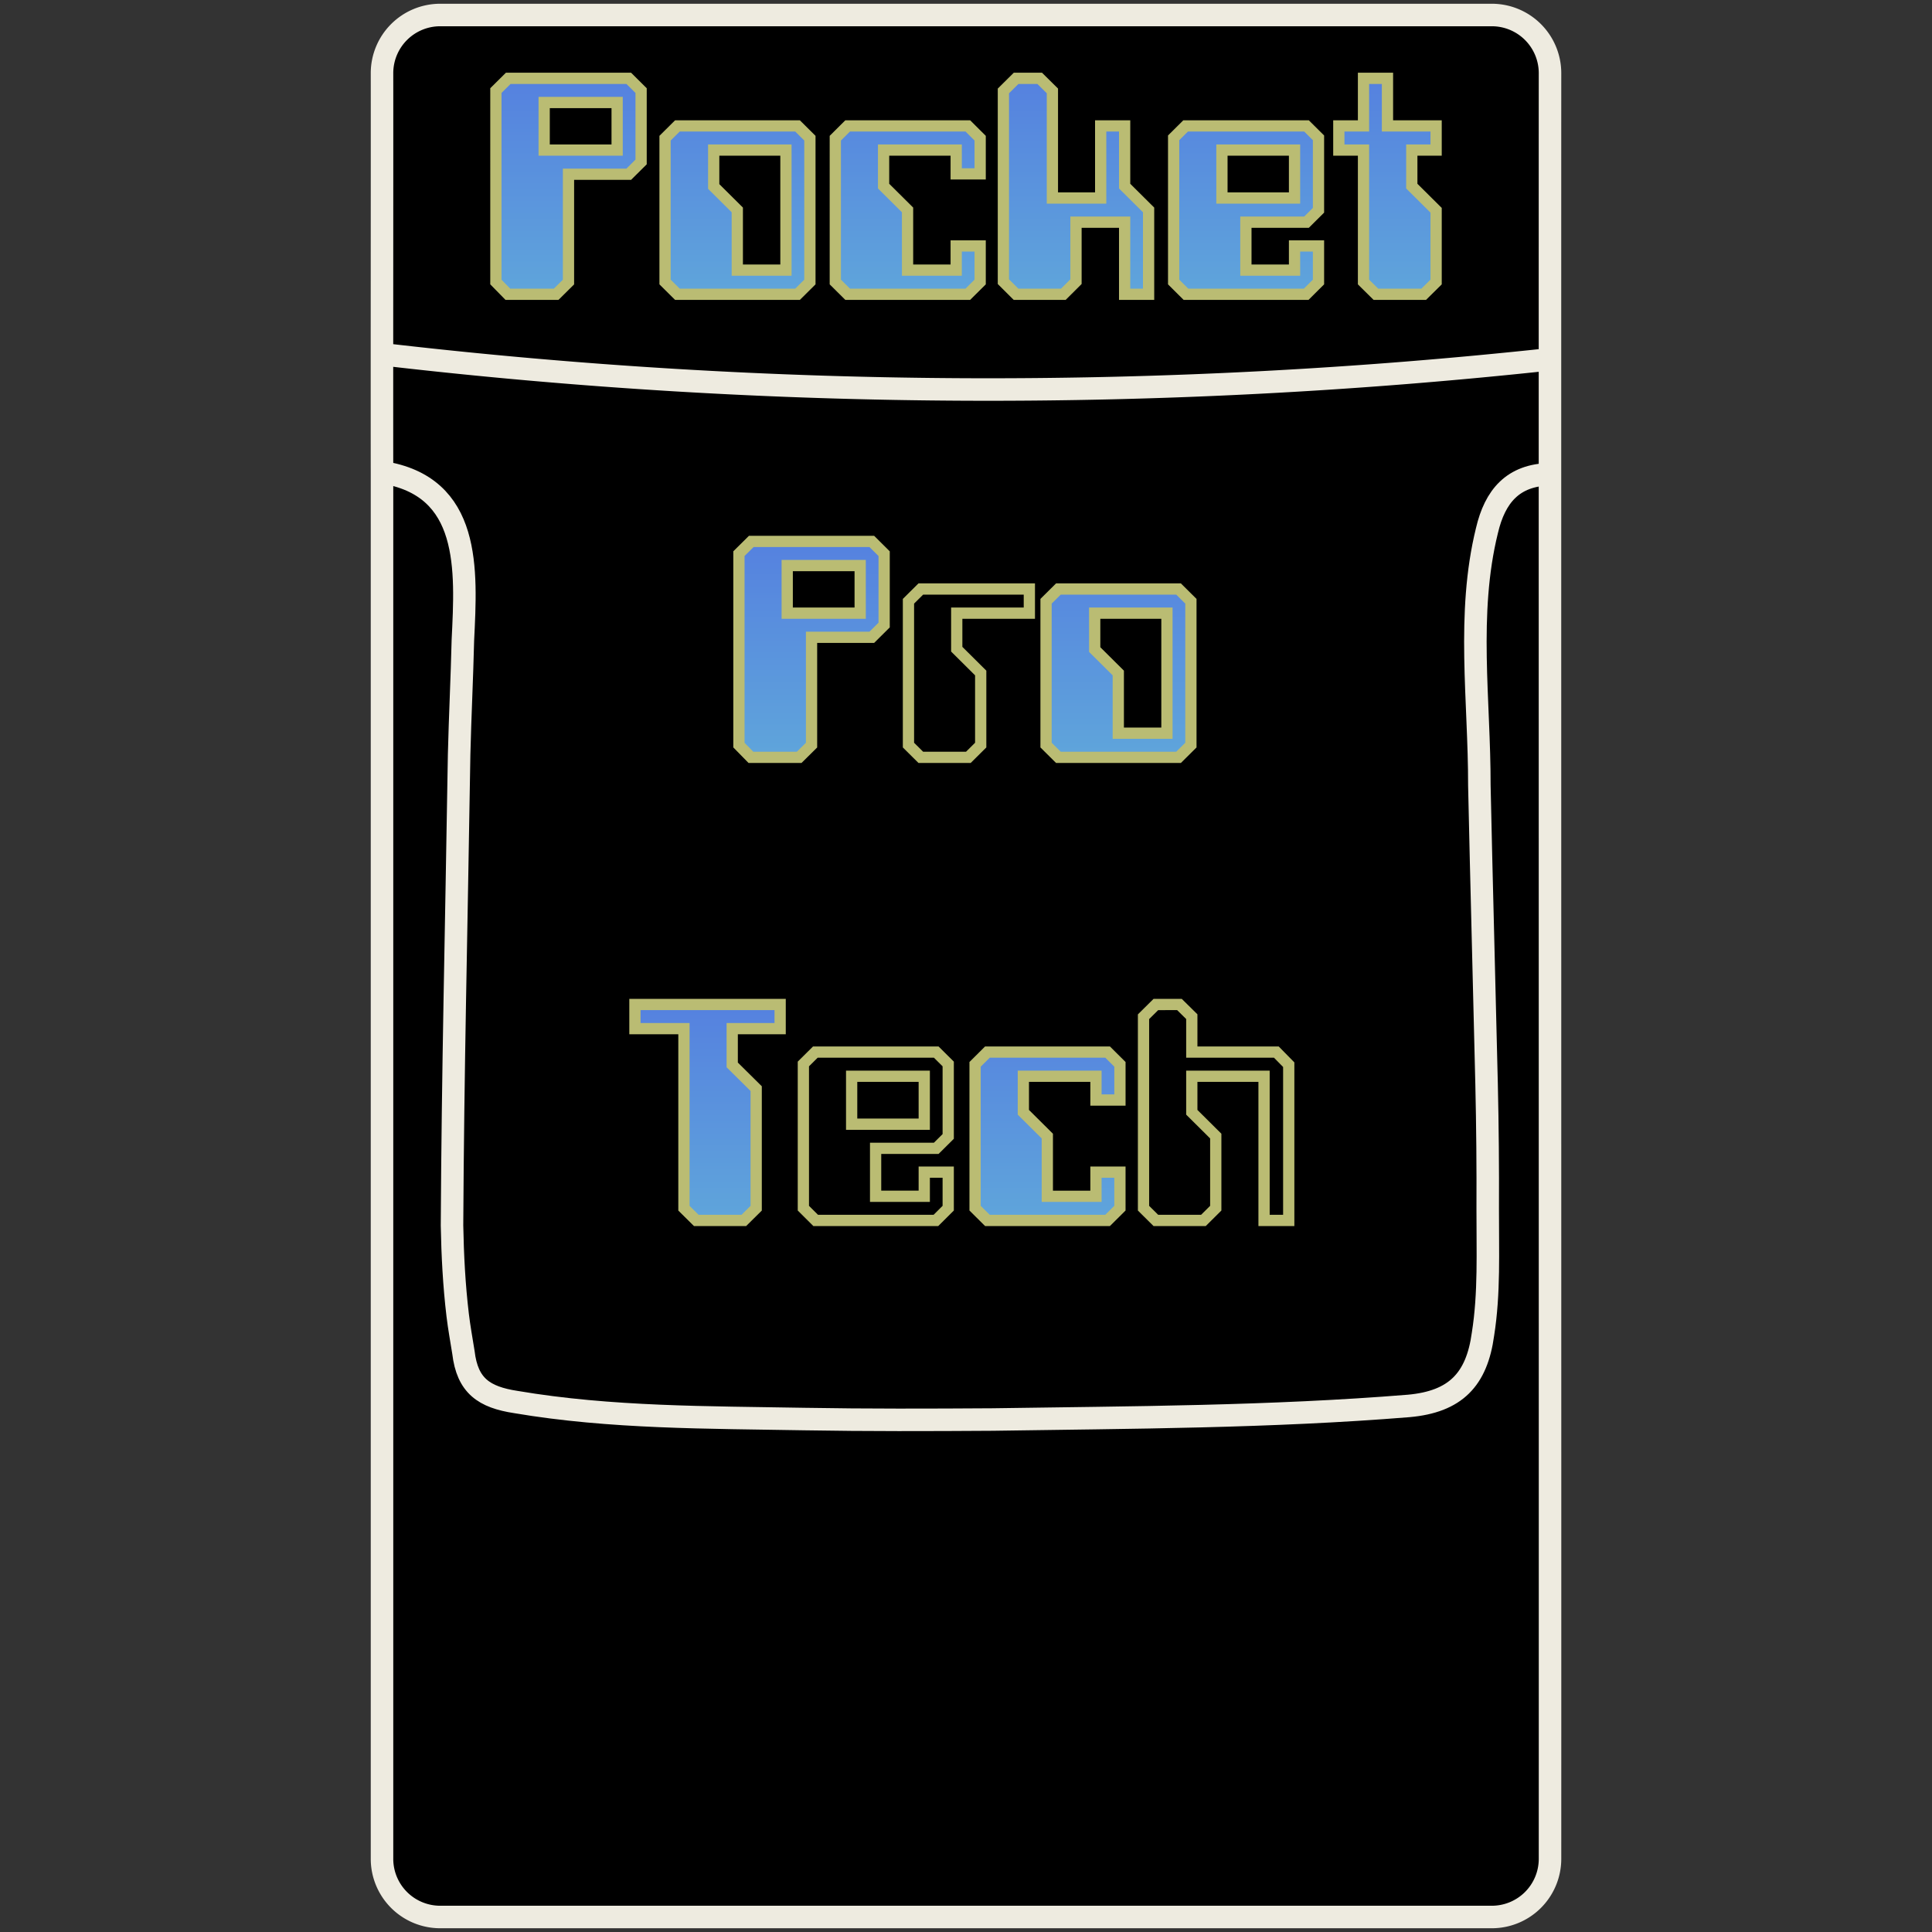 <svg xmlns="http://www.w3.org/2000/svg" xmlns:xlink="http://www.w3.org/1999/xlink" viewBox="0 0 1030 1030"><rect x="0" y="0" width="1030" height="1030" fill="#333333" stroke="none"/><defs><linearGradient id="linear-gradient" x1="515" y1="156.884" x2="515" y2="41.765" gradientUnits="userSpaceOnUse"><stop offset="0" stop-color="#5fa5db"/><stop offset="1" stop-color="#5581df"/></linearGradient><linearGradient id="linear-gradient-7" x1="514.422" y1="403.764" x2="514.422" y2="288.645" xlink:href="#linear-gradient"/><linearGradient id="linear-gradient-10" x1="512.777" y1="650.645" x2="512.777" y2="535.525" xlink:href="#linear-gradient"/></defs><g id="Layer_1" data-name="Layer 1"><g id="PocketOutline"><path d="M234.7,8H795.314a31.023,31.023,0,0,1,31.04,30.822c-.071,142.927.051,796.578,0,952.356A31.021,31.021,0,0,1,795.314,1022H234.7a31.022,31.022,0,0,1-31.039-30.822V251.758c-.088-42,.063-169.223,0-212.936A31.022,31.022,0,0,1,234.7,8Z" style="stroke:#eeebe0;stroke-miterlimit:10;stroke-width:12px"/><path d="M826.357,252.83c-19.834.374-29.366,11.811-33.631,30.051-10.946,44.462-3.961,90.639-4.043,135.857,1.142,53.128,2.627,106.248,3.856,159.373q.757,33.345.6,66.708c-.067,22.2.966,44.455-2.529,66.484-3.3,24.219-14.693,36-39.572,38.235-73.657,5.986-147.982,6.123-221.876,7.248-33.457.218-66.945.327-100.4-.253-51.3-.935-103.031-.476-153.752-9.079-16.965-2.6-25.85-8.657-27.942-26.431-1.052-6.651-2.282-13.267-3.077-19.953-1.887-15.859-2.719-31.826-3.014-47.787.468-84.336,2.209-151.6,3.795-251.192.5-20.268,1.515-40.52,2-60.789,1.828-37.605,4.6-82.193-43.121-89.544" style="fill:none;stroke:#eeebe0;stroke-miterlimit:10;stroke-width:12px"/><path d="M204.273,188.907a2786.287,2786.287,0,0,0,622.692,2.569" style="fill:none;stroke:#eeebe0;stroke-miterlimit:10;stroke-width:12px"/></g></g><g id="Layer_2" data-name="Layer 2"><path d="M296.5,156.884h-25.74l-6.387-6.522V48.287l6.58-6.522h64.256l6.58,6.534V86.352l-6.58,6.534H303.078v57.485ZM329.012,80.01V54.642h-38.9V80.01Z" style="fill:url(#linear-gradient)"/><path d="M361.139,156.884l-6.581-6.534V73.667l6.581-6.534H425.2l6.58,6.534V150.35l-6.58,6.534ZM419.007,80.01H380.493V99.421l12.58,12.492v32.1h25.934Z" style="fill:url(#linear-gradient)"/><path d="M522.55,150.35l-6.58,6.534H451.908l-6.58-6.534V73.667l6.565-6.534h64.092l6.565,6.534V92.694H509.776V80.01H471.068V99.228l12.774,12.685v32.1h25.934V131.132H522.55Z" style="fill:url(#linear-gradient)"/><path d="M573.642,118.447v31.71l-6.74,6.727H541.675l-6.74-6.714V48.479l6.774-6.714h12.58l6.773,6.7v57.1H586.8V67.133h12.774v32.1l12.774,12.685v44.971H599.577V118.447Z" style="fill:url(#linear-gradient)"/><path d="M664.218,118.447v25.561h25.933V131.132h12.774V150.35l-6.565,6.534H632.267L625.7,150.35V73.475l6.387-6.342h64.449l6.387,6.342v38.63l-6.387,6.342Zm25.933-12.876V80.01H651.444v25.561Z" style="fill:url(#linear-gradient)"/><path d="M733.537,156.884l-6.614-6.534V80.01h-13.16V67.133h13.16V41.765H739.7V67.133H765.63V80.01H752.664V99.228l12.966,12.877V150.35l-6.613,6.534Z" style="fill:url(#linear-gradient)"/><path d="M296.5,156.884h-25.74l-6.387-6.522V48.287l6.58-6.522h64.256l6.58,6.534V86.352l-6.58,6.534H303.078v57.485ZM329.012,80.01V54.642h-38.9V80.01Z" style="fill:none;stroke:#babc73;stroke-miterlimit:10;stroke-width:6px"/><path d="M361.139,156.884l-6.581-6.534V73.667l6.581-6.534H425.2l6.58,6.534V150.35l-6.58,6.534ZM419.007,80.01H380.493V99.421l12.58,12.492v32.1h25.934Z" style="fill:none;stroke:#babc73;stroke-miterlimit:10;stroke-width:6px"/><path d="M522.55,150.35l-6.58,6.534H451.908l-6.58-6.534V73.667l6.565-6.534h64.092l6.565,6.534V92.694H509.776V80.01H471.068V99.228l12.774,12.685v32.1h25.934V131.132H522.55Z" style="fill:none;stroke:#babc73;stroke-miterlimit:10;stroke-width:6px"/><path d="M573.642,118.447v31.71l-6.74,6.727H541.675l-6.74-6.714V48.479l6.774-6.714h12.58l6.773,6.7v57.1H586.8V67.133h12.774v32.1l12.774,12.685v44.971H599.577V118.447Z" style="fill:none;stroke:#babc73;stroke-miterlimit:10;stroke-width:6px"/><path d="M664.218,118.447v25.561h25.933V131.132h12.774V150.35l-6.565,6.534H632.267L625.7,150.35V73.475l6.387-6.342h64.449l6.387,6.342v38.63l-6.387,6.342Zm25.933-12.876V80.01H651.444v25.561Z" style="fill:none;stroke:#babc73;stroke-miterlimit:10;stroke-width:6px"/><path d="M733.537,156.884l-6.614-6.534V80.01h-13.16V67.133h13.16V41.765H739.7V67.133H765.63V80.01H752.664V99.228l12.966,12.877V150.35l-6.613,6.534Z" style="fill:none;stroke:#babc73;stroke-miterlimit:10;stroke-width:6px"/><path d="M426.071,403.764H400.33l-6.386-6.522V295.167l6.58-6.522h64.255l6.581,6.534v38.053l-6.581,6.534H432.651v57.485Zm32.515-76.874V301.522h-38.9V326.89Z" style="fill:url(#linear-gradient-7)"/><path d="M490.906,403.764l-6.581-6.534V320.547l6.581-6.534h57.869V326.89H510.066v19.218l12.774,12.685V397.23l-6.58,6.534Z" style="fill:url(#linear-gradient-7)"/><path d="M564.258,403.764l-6.58-6.534V320.547l6.58-6.534H628.32l6.581,6.534V397.23l-6.581,6.534Zm57.869-76.874H583.611V346.3l12.581,12.492v32.095h25.935Z" style="fill:url(#linear-gradient-7)"/><path d="M426.071,403.764H400.33l-6.386-6.522V295.167l6.58-6.522h64.255l6.581,6.534v38.053l-6.581,6.534H432.651v57.485Zm32.515-76.874V301.522h-38.9V326.89Z" style="fill:none;stroke:#babc73;stroke-miterlimit:10;stroke-width:6px"/><path d="M490.906,403.764l-6.581-6.534V320.547l6.581-6.534h57.869V326.89H510.066v19.218l12.774,12.685V397.23l-6.58,6.534Z" style="fill:none;stroke:#babc73;stroke-miterlimit:10;stroke-width:6px"/><path d="M564.258,403.764l-6.58-6.534V320.547l6.58-6.534H628.32l6.581,6.534V397.23l-6.581,6.534Zm57.869-76.874H583.611V346.3l12.581,12.492v32.095h25.935Z" style="fill:none;stroke:#babc73;stroke-miterlimit:10;stroke-width:6px"/><path d="M415.914,548.4H390.366v19.338l12.774,12.636v63.757l-6.581,6.511H371.205l-6.58-6.511V548.4H338.5V535.525h77.417Z" style="fill:url(#linear-gradient-10)"/><path d="M466.812,612.207v25.562h25.935V624.892h12.774v19.219l-6.565,6.534H434.863l-6.565-6.534V567.236l6.387-6.342h64.449l6.387,6.342v38.629l-6.387,6.342Zm25.935-12.875V573.771H454.038v25.561Z" style="fill:url(#linear-gradient-10)"/><path d="M597.063,644.111l-6.58,6.534H526.422l-6.581-6.534V567.429l6.565-6.535H590.5l6.566,6.535v19.027H584.289V573.771H545.582v19.218l12.774,12.685v32.1h25.933V624.892h12.774Z" style="fill:url(#linear-gradient-10)"/><path d="M641.575,650.645H616.222l-6.582-6.523V542.048l6.582-6.523H628.8l6.58,6.488v18.881h45.072l6.605,6.726v83.025H673.9V573.771H635.381v19.218l12.774,12.685v38.437Z" style="fill:url(#linear-gradient-10)"/><path d="M415.914,548.4H390.366v19.338l12.774,12.636v63.757l-6.581,6.511H371.205l-6.58-6.511V548.4H338.5V535.525h77.417Z" style="fill:none;stroke:#babc73;stroke-miterlimit:10;stroke-width:6px"/><path d="M466.812,612.207v25.562h25.935V624.892h12.774v19.219l-6.565,6.534H434.863l-6.565-6.534V567.236l6.387-6.342h64.449l6.387,6.342v38.629l-6.387,6.342Zm25.935-12.875V573.771H454.038v25.561Z" style="fill:none;stroke:#babc73;stroke-miterlimit:10;stroke-width:6px"/><path d="M597.063,644.111l-6.58,6.534H526.422l-6.581-6.534V567.429l6.565-6.535H590.5l6.566,6.535v19.027H584.289V573.771H545.582v19.218l12.774,12.685v32.1h25.933V624.892h12.774Z" style="fill:none;stroke:#babc73;stroke-miterlimit:10;stroke-width:6px"/><path d="M641.575,650.645H616.222l-6.582-6.523V542.048l6.582-6.523H628.8l6.58,6.488v18.881h45.072l6.605,6.726v83.025H673.9V573.771H635.381v19.218l12.774,12.685v38.437Z" style="fill:none;stroke:#babc73;stroke-miterlimit:10;stroke-width:6px"/></g></svg>